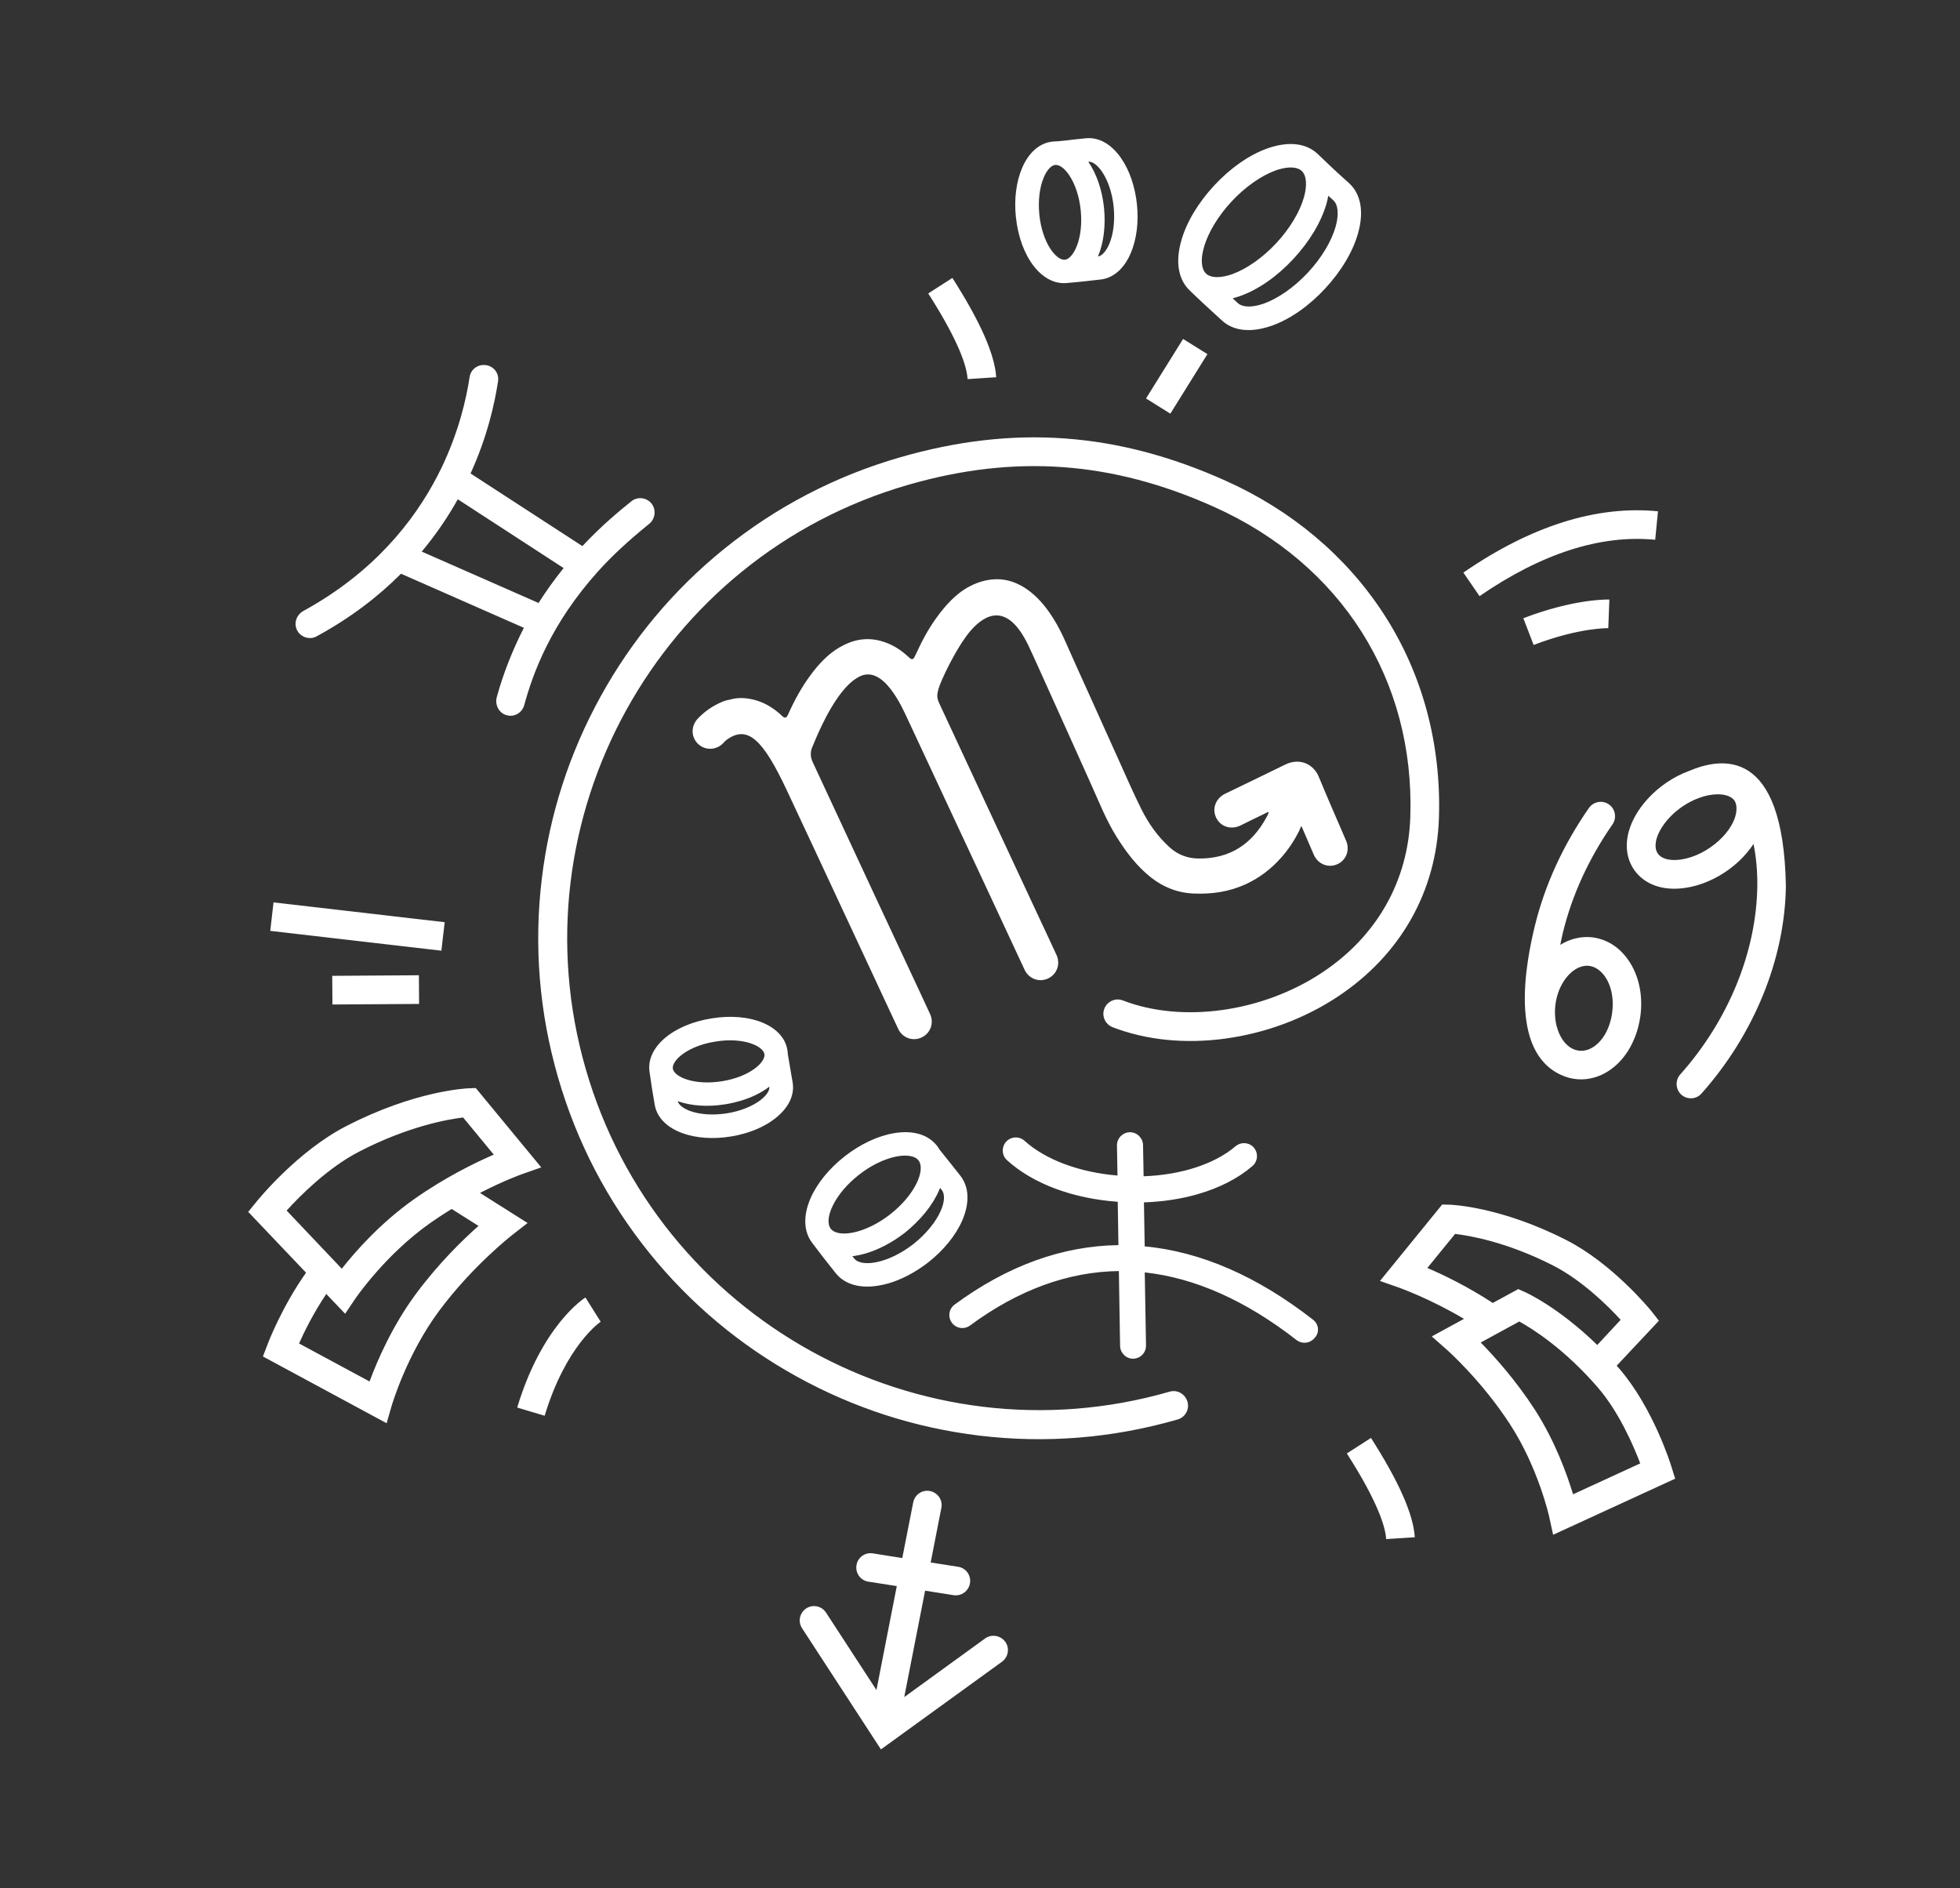 <svg width="326" height="314" viewBox="0 0 326 314" fill="none" xmlns="http://www.w3.org/2000/svg">
<rect x="0" y="0" width="326" height="314" fill="#333333" stroke="none"/>
<path d="M194.564 231.45C152.991 243.439 109.411 219.364 97.42 177.784C85.429 136.205 109.497 92.62 151.07 80.631C168.815 75.513 184.992 76.692 201.969 84.319C223.142 93.827 235.333 113.1 234.572 135.884C234.217 146.546 228.997 155.746 219.844 161.793C209.936 168.35 196.64 170.199 186.766 166.391C185.544 165.908 184.167 166.531 183.685 167.753C183.202 168.975 183.825 170.352 185.047 170.835C190.633 172.992 197.116 173.649 203.823 172.731C210.508 171.818 216.966 169.415 222.48 165.771C232.938 158.851 238.935 148.277 239.333 136.046C239.737 123.677 236.549 111.916 230.08 102.003C223.889 92.506 214.83 84.874 203.896 79.972C185.829 71.847 168.619 70.606 149.728 76.053C138.939 79.165 129.075 84.311 120.404 91.324C112.045 98.089 105.149 106.328 99.917 115.802C94.685 125.276 91.4 135.474 90.111 146.181C88.787 157.235 89.684 168.326 92.802 179.138C95.92 189.949 101.06 199.794 108.073 208.466C114.838 216.827 123.077 223.725 132.55 228.958C142.023 234.191 152.22 237.478 162.925 238.768C173.978 240.093 185.067 239.197 195.877 236.08C197.147 235.713 197.874 234.398 197.507 233.128C197.141 231.858 195.835 231.084 194.564 231.45ZM163.834 272.511L150.4 282.252L153.869 264.554L158.621 265.305C158.975 265.361 159.326 265.327 159.639 265.237C160.493 264.991 161.182 264.25 161.337 263.303C161.549 262.001 160.652 260.77 159.356 260.58L154.796 259.864L156.574 250.777C156.833 249.484 155.978 248.242 154.685 247.983C153.393 247.724 152.15 248.579 151.891 249.871L150.071 259.128L145.177 258.351C143.875 258.14 142.645 259.036 142.455 260.332C142.243 261.634 143.14 262.865 144.436 263.055L149.16 263.791L145.776 281.081L137.392 268.201C136.669 267.101 135.2 266.779 134.1 267.503C133 268.226 132.679 269.696 133.402 270.796L146.524 290.952L166.661 276.368C167.722 275.588 167.968 274.095 167.188 273.034C166.388 271.978 164.895 271.731 163.834 272.511ZM73.963 153.375L45.496 150.079L44.948 154.817L73.415 158.113L73.963 153.375ZM69.706 166.97L69.674 162.2L55.258 162.296L55.291 167.065L69.706 166.97ZM82.629 115.937C82.29 117.186 82.948 118.53 84.167 118.923C84.641 119.08 85.114 119.079 85.552 118.953C86.323 118.73 86.958 118.118 87.192 117.284C88.691 111.76 91.713 103.693 99.382 95.126C101.732 92.5 104.544 89.912 107.852 87.228L107.944 87.156C108.972 86.341 109.192 84.833 108.391 83.778C107.57 82.729 106.048 82.536 105.005 83.378L104.841 83.515C103.231 84.814 100.229 87.237 96.865 90.824L78.266 78.746C81.071 72.59 82.293 67.047 82.84 63.392C83.045 62.069 82.086 60.857 80.761 60.72L80.624 60.714C79.4 60.616 78.295 61.476 78.107 62.704C77.577 66.264 76.32 71.839 73.352 77.975C73.287 78.061 72.993 78.687 72.807 79.057C68.812 86.797 62.03 95.274 50.457 101.613C49.348 102.226 48.84 103.591 49.37 104.725C49.866 105.822 51.1 106.346 52.204 106.028C52.371 105.98 52.532 105.911 52.686 105.821C58.341 102.746 62.954 99.182 66.696 95.418L87.136 104.415C85.248 108.12 83.718 111.968 82.629 115.937ZM70.146 91.738C72.563 88.853 74.536 85.915 76.142 83.037L93.745 94.478C92.234 96.357 90.83 98.297 89.576 100.283L70.146 91.738ZM194.66 68.797L200.827 58.897L196.779 56.374L190.612 66.274L194.66 68.797ZM87.754 203.406L79.835 198.402C83.823 196.349 86.748 195.302 86.81 195.284L90.026 194.154L79.137 180.958L77.976 181C77.618 181.013 69.035 181.367 57.512 187.33C49.423 191.513 42.884 199.581 42.602 199.934L41.288 201.554L50.904 211.665C46.883 217.36 44.588 223.324 44.478 223.649L43.733 225.601L64.306 236.704L65.13 233.849C65.153 233.774 67.621 225.278 73.088 217.948C78.619 210.531 85.012 205.551 85.083 205.486L87.754 203.406ZM47.676 201.335C49.882 198.894 54.519 194.24 59.699 191.55C67.906 187.311 74.478 186.16 77.029 185.853L82.127 192.032C78.998 193.385 73.936 195.861 68.821 199.479C63.275 203.403 59.059 208.184 56.85 211.009L47.676 201.335ZM69.244 215.107C65.214 220.534 62.71 226.4 61.468 229.76L49.741 223.439C50.602 221.499 52.167 218.317 54.27 215.206L57.407 218.498L59.066 216.034C59.11 215.953 64.073 208.678 71.555 203.407C72.755 202.564 73.953 201.79 75.122 201.069L79.589 203.887C77.035 206.136 72.984 210.08 69.244 215.107ZM274.669 218.052C274.394 217.725 268.161 210.113 260.472 206.216C249.524 200.641 241.391 200.369 241.049 200.354L239.87 200.334L229.525 213.042L232.738 214.169C232.791 214.198 237.735 215.931 243.503 219.345L238.142 222.268L240.684 224.513C240.744 224.564 246.471 229.637 251.194 236.939C255.865 244.143 257.688 252.26 257.691 252.349L258.326 255.257L278.625 245.929L278.007 243.941C277.893 243.545 274.957 234.148 269.331 227.625C269.193 227.461 269.056 227.298 268.898 227.14L275.921 219.654L274.669 218.052ZM261.641 248.524C260.65 245.245 258.656 239.66 255.236 234.373C252.067 229.488 248.556 225.604 246.284 223.282L252.698 219.785C254.845 220.971 260.151 224.27 265.771 230.772C269.294 234.855 271.7 240.457 272.815 243.385L261.641 248.524ZM265.67 223.693C259.178 217.374 253.868 215.002 253.606 214.874L252.522 214.397L248.29 216.7C244.067 213.947 240.057 212.012 237.407 210.881L242.023 205.217C244.454 205.509 250.62 206.552 258.288 210.455C263.1 212.903 267.452 217.199 269.56 219.502L265.67 223.693ZM200.607 50.889C201.592 51.8 202.625 52.721 203.213 53.274C204.977 54.931 207.616 55.321 210.678 54.438C210.969 54.353 211.261 54.269 211.567 54.158C214.575 53.088 217.711 50.898 220.395 48.002C223.079 45.107 225.046 41.832 225.892 38.745C226.881 35.21 226.355 32.293 224.412 30.485C224.042 30.14 223.493 29.644 222.857 29.083C221.977 28.299 219.389 25.819 219.138 25.575C217.196 23.766 214.244 23.467 210.784 24.69C207.777 25.76 204.64 27.951 201.956 30.846C199.272 33.741 197.306 37.016 196.459 40.103C195.47 43.638 195.996 46.555 197.939 48.364C197.972 48.4 199.628 49.998 200.607 50.889ZM220.639 33.83C220.76 33.389 220.866 32.974 220.925 32.552C221.262 32.86 221.539 33.119 221.778 33.321C222.578 34.06 222.71 35.692 222.155 37.68C221.465 40.136 219.787 42.921 217.548 45.327C215.308 47.732 212.646 49.606 210.256 50.475C208.314 51.171 206.682 51.145 205.882 50.406C205.664 50.198 205.36 49.924 205.023 49.616L205.397 49.508C205.689 49.423 205.981 49.339 206.287 49.228C209.294 48.158 212.431 45.968 215.115 43.072C217.8 40.177 219.771 36.923 220.639 33.83ZM200.237 41.157C200.928 38.702 202.606 35.916 204.845 33.511C207.084 31.105 209.747 29.231 212.136 28.361C212.359 28.274 212.568 28.214 212.775 28.154C214.442 27.674 215.823 27.771 216.51 28.431C217.31 29.17 217.442 30.802 216.887 32.79C216.197 35.246 214.518 38.031 212.279 40.437C210.04 42.842 207.377 44.716 204.988 45.585C203.046 46.281 201.414 46.255 200.614 45.516C199.815 44.777 199.662 43.151 200.237 41.157ZM177.486 47.065C177.527 47.053 177.548 47.047 177.596 47.056C177.596 47.056 179.248 46.917 180.275 46.802C181.302 46.687 182.35 46.565 182.983 46.495C183.293 46.473 183.591 46.41 183.882 46.325C185.653 45.815 187.141 44.325 188.091 42.066C189.041 39.806 189.412 36.946 189.107 34.011C188.802 31.075 187.878 28.34 186.485 26.328C184.854 23.955 182.755 22.778 180.584 22.998C180.191 23.043 179.64 23.089 178.986 23.166C178.09 23.266 176.979 23.406 175.857 23.504C175.857 23.504 175.342 23.517 175.08 23.547C172.91 23.767 171.088 25.352 169.979 27.997C169.029 30.257 168.658 33.116 168.963 36.052C169.656 42.756 173.324 47.497 177.486 47.065ZM183.63 34.575C183.324 31.639 182.401 28.905 181.008 26.892C181.69 26.831 182.543 27.442 183.293 28.557C184.303 30.026 185.011 32.168 185.234 34.428C185.457 36.687 185.201 38.928 184.502 40.573C183.993 41.78 183.274 42.574 182.62 42.651C183.546 40.465 183.929 37.647 183.63 34.575ZM172.868 35.67C172.646 33.41 172.902 31.17 173.6 29.524C174.065 28.398 174.706 27.649 175.331 27.468C175.394 27.45 175.456 27.433 175.525 27.436C176.206 27.374 177.059 27.986 177.81 29.1C178.82 30.569 179.528 32.711 179.751 34.971C180.234 39.773 178.515 43.044 177.116 43.2C175.711 43.334 173.351 40.472 172.868 35.67ZM118.387 169.368C111.848 170.396 107.388 174.255 108.045 178.33C108.057 178.372 108.29 180.042 108.447 181.057C108.625 182.066 108.783 183.081 108.888 183.682C109.233 185.816 110.872 187.51 113.542 188.477C115.807 189.291 118.639 189.489 121.506 189.024C122.307 188.905 123.089 188.725 123.86 188.503C125.797 187.944 127.539 187.103 128.901 186.033C131.133 184.307 132.187 182.175 131.842 180.041C131.776 179.654 131.688 179.115 131.57 178.472C131.428 177.588 131.232 176.516 131.056 175.439L131.035 175.445C131.032 175.198 131.022 174.93 130.971 174.673C130.349 170.635 124.942 168.313 118.387 169.368ZM126.503 182.958C125.136 184.006 123.071 184.827 120.869 185.169C118.666 185.511 116.462 185.379 114.827 184.791C113.664 184.359 112.885 183.771 112.726 183.14C114.89 183.915 117.639 184.138 120.615 183.663C121.458 183.533 122.261 183.346 123.032 183.124C124.969 182.565 126.649 181.742 127.959 180.733C128.035 181.388 127.48 182.202 126.503 182.958ZM120.052 179.832C115.391 180.567 112.118 179.073 111.911 177.734C111.739 176.588 113.637 174.641 117.115 173.638C117.698 173.47 118.334 173.332 119.025 173.223C123.659 172.473 126.932 173.966 127.144 175.327C127.351 176.666 124.691 179.102 120.052 179.832ZM135.198 206.85C135.191 206.829 136.33 208.351 137.047 209.272C137.785 210.187 138.534 211.145 138.965 211.698C140.431 213.576 142.952 214.338 146.074 213.822C146.613 213.734 147.167 213.62 147.729 213.458C149.937 212.821 152.23 211.618 154.334 209.996C156.949 207.956 158.979 205.452 160.063 202.951C161.301 200.045 161.196 197.412 159.729 195.534C159.448 195.186 159.057 194.69 158.594 194.101C157.955 193.293 157.151 192.306 156.369 191.313L156.348 191.319C156.207 191.067 156.045 190.82 155.863 190.579C154.396 188.7 151.876 187.938 148.753 188.455C146.06 188.894 143.137 190.256 140.521 192.296C137.906 194.336 135.875 196.839 134.792 199.341C133.555 202.247 133.659 204.88 135.126 206.758C135.159 206.794 135.192 206.829 135.198 206.85ZM156.191 197.975C156.244 197.847 156.313 197.692 156.366 197.564C156.47 197.691 156.575 197.819 156.646 197.912C157.181 198.592 157.128 199.894 156.47 201.37C155.659 203.251 153.985 205.268 151.929 206.899C147.748 210.158 143.274 210.839 142.061 209.293C141.984 209.181 141.885 209.073 141.775 208.925C141.927 208.904 142.078 208.882 142.23 208.861C142.769 208.774 143.323 208.659 143.885 208.497C146.093 207.861 148.386 206.658 150.49 205.036C153.056 202.986 155.108 200.476 156.191 197.975ZM142.913 195.351C144.586 194.034 146.472 193.061 148.2 192.562C148.596 192.448 148.998 192.355 149.364 192.295C150.959 192.038 152.225 192.282 152.766 192.983C153.985 194.55 152.23 198.711 148.049 201.971C143.868 205.23 139.394 205.91 138.182 204.365C136.968 202.82 138.726 198.589 142.913 195.351ZM280.913 128.229C275.772 130.117 271.482 134.717 270.71 139.159C270.272 141.632 270.927 143.903 272.527 145.54C274.351 147.405 277.14 148.158 280.357 147.659C280.965 147.574 281.601 147.435 282.205 147.261C284.746 146.528 287.226 145.113 289.231 143.227C290.188 142.319 290.995 141.364 291.654 140.362C292.094 142.514 292.314 144.842 292.288 147.332C292.155 158.292 287.467 169.73 279.471 178.692C278.601 179.665 278.676 181.178 279.655 182.069C280.291 182.63 281.149 182.789 281.899 182.572C282.315 182.452 282.701 182.228 283.004 181.87C291.763 172.033 296.874 159.48 297.04 147.384C296.627 124.092 286.27 125.957 280.913 128.229ZM288.823 134.613C288.686 138.127 284.126 142.262 279.652 142.944C278.009 143.192 276.648 142.93 275.943 142.208C275.304 141.558 275.314 140.652 275.417 139.991C275.839 137.545 278.632 134.167 282.589 132.71C284.79 131.895 286.937 131.907 288.05 132.715C288.39 132.955 288.865 133.427 288.823 134.613ZM264.448 155.857C262.703 155.751 261.01 156.217 259.517 157.144C259.655 156.45 259.794 155.755 259.959 155.076C261.483 148.86 264.248 142.805 268.2 137.107C268.951 136.033 268.676 134.533 267.602 133.782C266.529 133.031 265.029 133.306 264.278 134.38C259.99 140.558 256.97 147.138 255.299 153.938C253.857 159.856 250.838 174.827 259.694 178.799C261.458 179.599 263.367 179.725 265.179 179.203C265.783 179.029 266.39 178.786 266.973 178.46C270.033 176.787 272.206 173.295 272.815 169.148C273.369 165.356 272.49 161.683 270.387 159.085C268.861 157.157 266.726 156.012 264.448 155.857ZM268.136 168.49C267.759 171.171 266.469 173.348 264.715 174.305C264.013 174.688 262.915 175.027 261.675 174.482C259.29 173.41 258.039 169.619 258.899 166.031C259.53 163.368 261.228 161.276 263.061 160.747C263.415 160.645 263.787 160.606 264.129 160.62C265.347 160.697 266.206 161.487 266.723 162.105C267.957 163.645 268.485 166.02 268.136 168.49ZM246.086 99.147C256.421 92.037 266.251 88.886 275.305 89.773L275.766 85.037C265.551 84.034 254.673 87.464 243.399 95.229L246.086 99.147ZM253.372 102.822L255.084 107.27C262.661 104.363 267.452 104.47 267.499 104.479L267.681 99.711C267.433 99.714 261.945 99.537 253.372 102.822ZM97.373 215.795C97.084 215.968 90.143 220.453 86.023 234.096L90.591 235.463C94.147 223.697 99.869 219.836 99.931 219.818L99.91 219.824L97.373 215.795ZM160.935 63.051L165.695 62.739C165.447 58.907 163.055 53.505 158.406 46.226L154.39 48.806C159.561 56.881 160.819 61.009 160.935 63.051ZM224.014 241.731C229.186 249.806 230.423 253.94 230.559 255.976L235.319 255.664C235.071 251.832 232.679 246.43 228.03 239.151L224.014 241.731ZM218.387 219.481C209.132 212.267 199.737 208.162 190.394 207.291L190.268 199.971C193.442 199.868 196.466 199.402 199.216 198.609C202.798 197.576 205.909 196.002 208.312 193.933C209.215 193.153 209.319 191.792 208.561 190.882C207.802 189.973 206.42 189.875 205.511 190.634C202.055 193.593 196.444 195.415 190.213 195.632L190.117 190.448C190.09 189.26 189.114 188.3 187.92 188.306C186.732 188.333 185.773 189.309 185.779 190.503L185.868 195.509C179.585 194.997 173.901 192.891 170.421 189.742C169.535 188.937 168.153 188.997 167.349 189.883C166.544 190.769 166.604 192.152 167.491 192.956C171.803 196.88 178.446 199.341 185.91 199.874L186.026 207.083C176.697 207.201 167.547 210.517 158.782 216.971C157.813 217.679 157.62 219.044 158.322 219.992C159.03 220.961 160.394 221.154 161.343 220.452C169.358 214.53 177.688 211.496 186.096 211.395L186.3 223.837C186.327 225.025 187.303 225.985 188.497 225.979C188.696 225.966 188.89 225.933 189.057 225.885C189.974 225.621 190.632 224.777 190.612 223.767L190.403 211.62C198.763 212.526 207.232 216.312 215.642 222.866C216.221 223.308 216.93 223.42 217.575 223.234C217.992 223.114 218.393 222.863 218.69 222.483C219.515 221.592 219.345 220.22 218.387 219.481ZM161.428 104.909C163.891 102.064 167.606 100.106 171.085 107.431C171.837 109.014 172.548 110.617 173.269 112.215C174.844 115.7 176.416 119.186 177.986 122.673C179.171 125.305 180.352 127.939 181.534 130.573C182.839 133.48 184.014 136.45 185.713 139.168C187.292 141.694 189.059 144.047 191.418 145.916C193.526 147.587 195.901 148.5 198.583 148.61C201.583 148.733 204.483 148.313 207.236 147.041C209.508 145.991 211.441 144.504 213.093 142.637C214.271 141.307 215.254 139.845 216.048 138.254C216.554 137.242 216.314 137.066 216.856 138.294C217.417 139.566 217.959 140.847 218.507 142.125C219.183 143.703 220.884 144.409 222.408 143.746C223.914 143.09 224.561 141.38 223.893 139.825C222.406 136.367 220.893 132.921 219.452 129.445C218.64 127.155 216.257 125.932 213.76 127.163C210.278 128.88 207.278 130.308 203.786 132.004C202.196 132.777 201.538 134.511 202.295 136.028C203.042 137.526 204.808 138.056 206.369 137.27C207.637 136.632 208.916 136.013 210.196 135.4C210.869 135.078 211.348 134.637 210.669 135.895C208.245 140.391 204.574 142.831 199.366 142.785C197.504 142.768 195.92 142.163 194.542 140.922C192.533 139.112 191.013 136.928 189.822 134.54C188.461 131.81 187.252 129.003 185.991 126.223C184.418 122.754 182.861 119.278 181.297 115.806C181.289 115.788 181.281 115.77 181.273 115.753C179.927 112.766 178.558 109.79 177.244 106.79C174.58 100.697 171.5 98.011 168.848 96.935C164.061 94.993 159.895 98.374 159.601 98.599C158.624 99.349 157.75 100.239 156.942 101.21C155.281 103.209 153.936 105.406 152.833 107.756C152.596 108.262 152.366 108.772 152.106 109.266C151.877 109.703 151.673 109.73 151.283 109.42C151.201 109.354 151.126 109.278 151.049 109.206C149.721 107.978 148.232 107.059 146.458 106.588C144.025 105.941 141.781 106.417 139.671 107.643C137.707 108.784 136.191 110.426 134.847 112.236C133.335 114.272 132.129 116.481 131.095 118.792C130.789 119.476 130.542 119.518 129.994 119C129.918 118.927 129.847 118.847 129.768 118.777C128.69 117.831 127.498 117.06 126.138 116.601C124.55 116.066 122.926 115.907 121.38 116.361C121.12 116.417 120.956 116.446 120.796 116.488C120.636 116.531 120.475 116.577 120.321 116.639C118.688 117.299 117.255 118.25 116.044 119.54C114.936 120.72 114.914 122.488 116.02 123.638C117.131 124.794 118.947 124.838 120.148 123.735C120.371 123.53 120.552 123.279 120.793 123.098C124.312 120.465 126.889 122.966 130.852 131.405C132.284 134.456 133.714 137.509 135.14 140.563C136.726 143.96 138.307 147.358 139.892 150.755C141.502 154.207 143.115 157.658 144.725 161.11C146.284 164.452 147.829 167.801 149.403 171.137C150.114 172.644 151.844 173.238 153.316 172.535C154.767 171.841 155.383 170.148 154.695 168.65C153.553 166.164 152.389 163.688 151.232 161.209C149.441 157.374 147.646 153.542 145.857 149.706C144.247 146.254 142.642 142.8 141.035 139.347C139.082 135.154 137.126 130.964 135.181 126.767C134.804 125.954 134.723 125.115 135.1 124.264C135.408 123.567 137.36 118.431 140.072 115.043C140.871 114.069 141.739 113.165 142.869 112.562C146.908 110.408 150.067 117.669 150.974 119.618C153.136 124.263 155.308 128.905 157.476 133.547C159.65 138.204 161.827 142.859 164 147.516C166.14 152.105 168.271 156.699 170.417 161.285C171.126 162.799 172.839 163.425 174.309 162.741C175.791 162.051 176.423 160.356 175.727 158.834C174.766 156.73 173.776 154.64 172.798 152.545C171.2 149.12 169.599 145.697 168.002 142.273C166.214 138.437 164.428 134.6 162.641 130.764C160.504 126.173 158.363 121.585 156.232 116.992C155.708 115.863 155.644 115.188 157.18 111.957C157.323 111.656 159.378 107.275 161.428 104.909Z" fill="white"/>
</svg>
